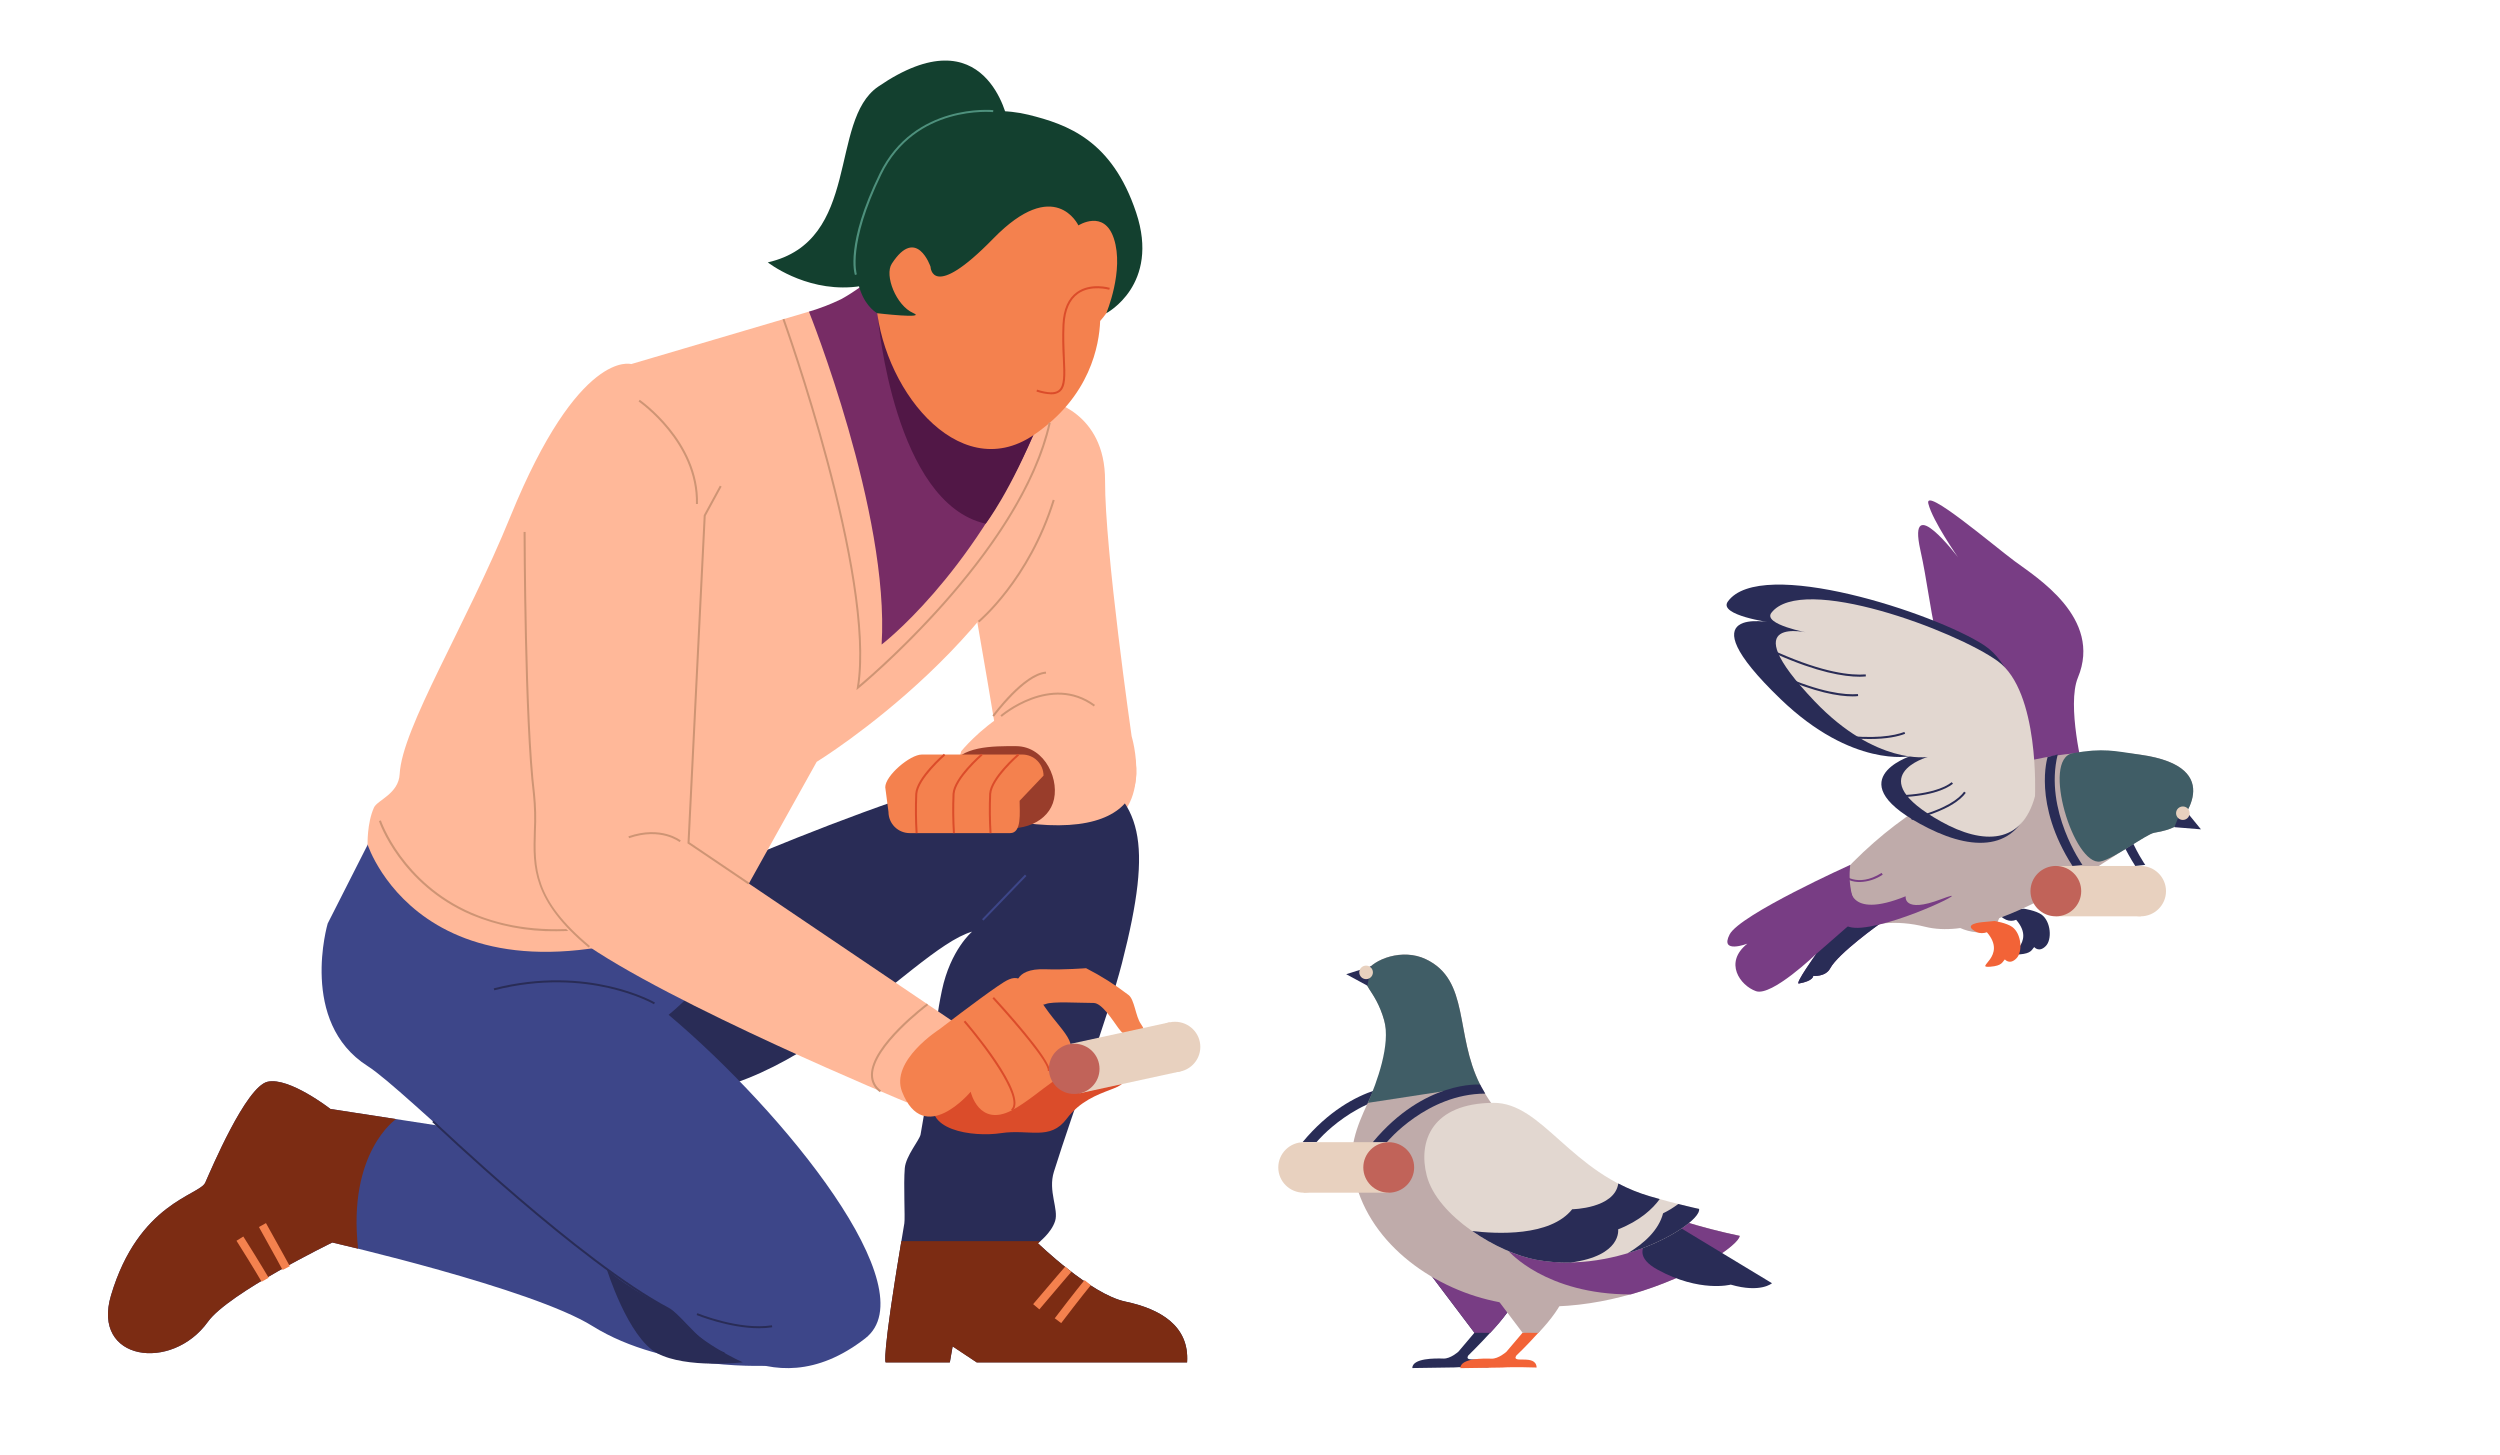 <svg width="440" height="256" viewBox="0 0 440 256" fill="none" xmlns="http://www.w3.org/2000/svg">
<path d="M184.573 70.501C184.573 70.501 194.536 72.428 194.49 84.614C194.444 96.8 199.168 129.589 199.168 129.589C199.168 129.589 203.073 142.308 193.851 145.73C193.851 145.73 178.936 151.427 176.148 134.086C172.984 114.459 169.2 93.618 169.2 93.618L184.573 70.501Z" fill="#FFB899"/>
<path d="M121.127 155.493C121.127 155.493 180.21 128.945 190.558 134.941C200.905 140.938 203.064 147.707 197.459 169.546C195 179.074 189.006 194.981 185.486 206.234C184.42 209.641 186.361 212.814 185.699 214.902C185.013 217.068 182.67 218.793 182.67 218.793C182.67 218.793 191.933 227.783 198.061 229.07C204.189 230.358 209.358 233.352 208.927 239.771H171.901L167.672 236.952L167.181 239.771H155.879C155.879 239.771 155.008 239.689 159.163 215.307C159.325 214.359 158.992 208.473 159.242 205.59C159.432 203.433 161.826 200.66 162.021 199.676C164.416 186.492 164.198 181.833 165.773 174.333C167.287 167.132 171.095 163.968 171.095 163.968C160.066 167.15 137.097 197.896 109.927 192.111C82.757 186.326 108.616 154.637 121.127 155.493Z" fill="#292C56"/>
<path d="M158.635 218.434C155.082 239.711 155.879 239.79 155.879 239.79H167.158L167.649 236.971L171.901 239.79H208.927C209.358 233.352 204.184 230.372 198.061 229.089C191.938 227.806 182.67 218.811 182.67 218.811C182.67 218.811 182.855 218.673 183.133 218.434H158.635Z" fill="#7C2C13"/>
<path d="M135.935 240.337C135.935 240.337 117.366 241.551 104.248 233.37C93.641 226.748 58.486 218.682 58.486 218.682C58.486 218.682 40.204 227.571 36.591 232.635C30.236 241.491 16.082 239.532 19.537 227.985C24.4 211.637 35.118 210.396 36.128 208.138C37.138 205.88 43.298 191.224 47.105 190.383C50.913 189.541 58.157 195.179 58.157 195.179L106.925 202.707C106.925 202.707 147.389 227.047 135.935 240.337Z" fill="#3D4689"/>
<path d="M66.851 144.447L57.675 162.534C57.675 162.534 52.552 179.903 64.697 187.624C71.441 191.9 97.773 219.083 118.537 230.851C121.844 232.727 135.096 248.909 152.275 235.56C163.322 226.979 138.042 195.74 117.676 178.61C117.676 178.61 133.262 166.194 129.779 155.489C126.296 144.783 66.851 144.447 66.851 144.447Z" fill="#3D4689"/>
<path d="M158.408 44.809C158.408 44.809 152.924 51.113 149.482 53.371C147.382 54.721 144.851 55.247 142.382 54.847L111.094 64.077C111.094 64.077 101.9 61.294 89.857 90.841C81.955 110.224 70.765 128.089 70.343 136.229C70.162 139.71 66.42 140.827 65.827 142.11C64.577 144.87 64.697 148.641 64.697 148.641C64.697 148.641 75.688 182.896 129.779 159.135L143.734 134.086C143.734 134.086 181.252 111.093 188.015 79.597C190.08 69.963 166.453 39.52 158.408 44.809Z" fill="#FFB899"/>
<path d="M97.898 163.899C92.755 163.971 87.651 162.986 82.91 161.006C70.524 155.672 66.698 144.612 66.698 144.502L67.036 144.392C67.073 144.502 70.839 155.428 83.076 160.684C95.045 165.835 110.738 164.032 129.719 155.332L129.867 155.654C117.866 161.149 107.176 163.899 97.898 163.899Z" fill="#CE9474"/>
<path d="M142.373 54.847C142.373 54.847 156.593 90.316 155.166 113.438C155.166 113.438 170.734 101.606 181.878 76.58C193.022 51.555 158.408 44.809 158.408 44.809C158.408 44.809 152.707 50.125 148.038 52.658C146.214 53.542 144.319 54.274 142.373 54.847Z" fill="#772C65"/>
<path d="M154.55 56.167C154.55 56.167 157.38 88.578 173.48 92.169C173.48 92.169 177.82 86.619 182.841 74.171C187.862 61.722 154.55 56.167 154.55 56.167Z" fill="#511746"/>
<path d="M63.025 219.772L58.486 218.682C58.486 218.682 40.204 227.572 36.591 232.635C30.236 241.492 16.082 239.533 19.537 227.985C24.4 211.637 35.118 210.396 36.128 208.138C37.138 205.88 43.298 191.224 47.105 190.383C50.913 189.541 58.157 195.179 58.157 195.179L69.7 196.959C69.7 196.959 61.14 202.799 63.025 219.772Z" fill="#7C2C13"/>
<path d="M98.375 76.374C88.014 99.367 93.98 136.243 94.6 146.627C95.064 154.537 94.503 160.041 101.97 165.426C117.459 176.596 159.627 194.029 159.627 194.029L169.177 180.758L121.183 148.338L122.66 88.698C122.66 88.698 108.737 53.344 98.375 76.374Z" fill="#FFB899"/>
<path d="M178.881 173.993C178.881 173.993 178.075 170.355 184.022 170.59C187.232 170.714 191.146 170.401 191.146 170.401C193.78 171.747 196.285 173.328 198.631 175.124C199.669 175.915 199.872 178.904 200.776 180.183C203.092 183.438 199.266 184.321 196.834 180.941C195.82 179.562 193.944 176.522 192.471 176.522C190.002 176.522 185.162 176.2 184.022 176.72C182.308 177.506 178.881 173.993 178.881 173.993Z" fill="#F4814E"/>
<path d="M183.179 187.844L187.348 189.858C187.348 189.858 193.439 185.448 196.866 188.851C200.294 192.254 192.36 190.718 187.728 196.912C184.81 200.821 181.132 198.678 176.181 199.432C171.229 200.186 161.97 198.931 164.634 192.755C167.297 186.579 183.179 187.844 183.179 187.844Z" fill="#DB4C2A"/>
<path d="M165.291 181.186C165.291 181.186 172.188 175.893 175.514 173.625C178.839 171.358 179.613 171.004 184.022 177.406C187.264 182.101 191.271 184.326 185.944 188.24C185.944 188.24 186.218 189.748 185.18 190.452C183.652 191.491 180.548 194.131 178.075 195.423C172.262 198.449 170.84 192.149 170.84 192.149C170.84 192.149 162.642 201.99 158.765 192.149C156.63 186.704 165.291 181.186 165.291 181.186Z" fill="#F4814E"/>
<path d="M177.362 21.259C177.362 21.259 173.656 2.143 154.55 15.254C145.81 21.259 151.632 42.413 135.133 46.179C135.133 46.179 160.395 66.109 177.362 21.259Z" fill="#13402F"/>
<path d="M198.835 42.579C198.832 39.241 198.041 35.949 196.524 32.97C195.008 29.991 192.808 27.406 190.102 25.425C187.396 23.443 184.26 22.12 180.945 21.561C177.63 21.002 174.229 21.223 171.016 22.207C149.144 27.661 153.911 46.667 154.151 52.425C154.786 67.83 168.51 85.613 181.887 76.59C191.929 69.826 193.466 60.656 193.628 56.494C196.993 52.628 198.841 47.688 198.835 42.579Z" fill="#F4814E"/>
<path d="M185.009 69.402C184.125 69.366 183.251 69.2 182.415 68.91L182.517 68.574C184.43 69.168 185.63 69.204 186.297 68.694C187.283 67.935 187.191 65.898 187.061 63.074C186.941 61.098 186.92 59.116 187.001 57.138C187.135 54.42 187.996 52.488 189.562 51.389C191.994 49.688 195.194 50.617 195.329 50.658L195.227 50.998C195.194 50.998 192.049 50.079 189.766 51.679C188.298 52.714 187.482 54.553 187.353 57.156C187.246 59.377 187.353 61.332 187.413 63.056C187.556 66.096 187.649 68.115 186.514 68.974C186.075 69.28 185.545 69.431 185.009 69.402Z" fill="#DB4C2A"/>
<path d="M189.798 39.672C189.798 39.672 185.685 30.838 174.805 41.998C163.925 53.159 163.776 46.951 163.776 46.951C163.776 46.951 161.322 39.672 156.954 46.413C155.624 48.464 157.718 53.771 160.715 55.086C163.235 56.167 154.392 55.128 154.392 55.128C154.392 55.128 146.843 51.205 153.466 35.501C160.349 19.134 174.068 18.486 180.97 20.187C187.871 21.889 195.704 24.648 199.96 37.404C204.217 50.161 194.708 55.128 194.708 55.128C194.708 55.128 197.885 47.618 196.046 41.998C194.337 36.761 189.798 39.672 189.798 39.672Z" fill="#13402F"/>
<path d="M169.177 132.21C169.177 132.21 181.79 116.671 194.152 125.147C201.915 130.467 205.347 147.16 182.373 145.072C165.115 143.504 169.177 132.21 169.177 132.21Z" fill="#FFB899"/>
<path d="M185.305 141.361C183.953 145.169 178.821 146.843 173.892 145.109C168.964 143.375 166.018 138.873 167.408 135.07C168.797 131.267 174.819 131.308 178.821 131.322C184.055 131.341 186.662 137.553 185.305 141.361Z" fill="#993D2B"/>
<path d="M177.792 146.627H160.113C159.121 146.627 158.171 146.236 157.47 145.54C156.769 144.844 156.375 143.9 156.375 142.916L155.805 138.556C155.805 136.505 160.178 132.799 162.239 132.799H179.923C180.914 132.8 181.864 133.191 182.565 133.887C183.266 134.583 183.66 135.526 183.661 136.51L179.451 140.938C179.451 142.985 179.858 146.627 177.792 146.627Z" fill="#F4814E"/>
<path d="M103.604 166.773C93.6 158.44 93.771 152.517 93.961 146.263C94.075 144.086 94.021 141.903 93.799 139.733C92.229 127.004 92.15 93.954 92.15 93.623H92.507C92.507 93.954 92.581 126.981 94.151 139.692C94.378 141.878 94.432 144.078 94.313 146.273C94.123 152.711 93.956 158.279 103.836 166.506L103.604 166.773Z" fill="#CE9474"/>
<path d="M131.697 155.658L120.997 148.429L121.002 148.333L123.855 90.685L126.69 85.47L127.005 85.635L124.207 90.781L121.363 148.25L131.9 155.364L131.697 155.658Z" fill="#CE9474"/>
<path d="M122.841 88.703H122.484C122.753 77.873 112.493 70.727 112.391 70.658L112.59 70.363C112.697 70.428 123.114 77.68 122.841 88.703Z" fill="#CE9474"/>
<path d="M172.345 109.548L172.118 109.276C172.206 109.203 180.96 101.919 185.286 87.943L185.629 88.044C181.266 102.125 172.433 109.474 172.345 109.548Z" fill="#CE9474"/>
<path d="M176.306 126.162L176.074 125.896C176.162 125.817 184.94 118.326 192.721 124.056L192.508 124.337C184.958 118.777 176.394 126.084 176.306 126.162Z" fill="#CE9474"/>
<path d="M174.948 126.13L174.661 125.924C174.883 125.62 180.145 118.497 184.082 118.207L184.11 118.561C180.33 118.837 174.999 126.057 174.948 126.13Z" fill="#CE9474"/>
<path d="M119.603 148.209C119.57 148.181 116.296 145.587 110.719 147.523L110.599 147.192C116.379 145.183 119.797 147.91 119.83 147.937L119.603 148.209Z" fill="#CE9474"/>
<path d="M150.733 121.458L150.808 120.998C153.999 101.611 137.885 56.682 137.723 56.227L138.056 56.107C138.218 56.567 154.11 100.87 151.229 120.589C154.564 117.779 179.794 95.908 184.578 74.355L184.926 74.433C179.798 97.522 151.382 120.943 151.095 121.164L150.733 121.458Z" fill="#CE9474"/>
<path d="M154.856 192.221C154.364 191.877 153.964 191.419 153.69 190.887C153.417 190.355 153.278 189.765 153.285 189.168C153.313 183.999 162.73 176.917 163.128 176.618L163.341 176.903C163.244 176.972 153.665 184.174 153.642 189.172C153.639 189.713 153.768 190.246 154.017 190.726C154.266 191.207 154.628 191.62 155.073 191.932L154.856 192.221Z" fill="#CE9474"/>
<path d="M127.44 238.336C124.962 237.812 122.521 235.269 120.557 233.223C119.357 231.972 118.32 230.891 117.495 230.464C102.104 222.324 76.337 197.731 76.078 197.487L76.323 197.229C76.582 197.478 102.317 222.034 117.662 230.151C118.538 230.611 119.594 231.714 120.816 232.988C122.743 234.998 125.147 237.5 127.514 238.001L127.44 238.336Z" fill="#292C56"/>
<path d="M118.774 234.649C117.018 233.78 115.11 230.23 115.031 230.078L115.332 229.931C115.332 229.967 117.264 233.531 118.917 234.355L118.774 234.649Z" fill="#292C56"/>
<path d="M133.582 233.771C128.301 233.771 122.664 231.471 122.6 231.444L122.734 231.117C122.808 231.149 130.145 234.152 135.861 233.251L135.916 233.6C135.144 233.718 134.363 233.775 133.582 233.771Z" fill="#292C56"/>
<path d="M115.096 176.748C114.985 176.679 103.516 170.079 86.986 174.292L86.897 173.947C103.572 169.698 115.152 176.375 115.277 176.444L115.096 176.748Z" fill="#292C56"/>
<path d="M106.777 223.331C106.777 223.331 110.524 235.416 115.661 238.166C120.798 240.916 130.752 239.771 130.752 239.771C130.752 239.771 122.535 236.207 118.538 230.854C118.538 230.85 110.01 226.513 106.777 223.331Z" fill="#292C56"/>
<path d="M180.394 153.937L172.837 161.779L173.095 162.024L180.651 154.182L180.394 153.937Z" fill="#3D4689"/>
<path d="M182.925 230.45L181.832 229.53C185.393 225.3 187.459 222.95 187.478 222.927L188.552 223.846C188.515 223.892 186.473 226.252 182.925 230.45Z" fill="#F4814E"/>
<path d="M186.769 232.869L185.634 232.018C189.015 227.572 190.859 225.318 190.877 225.3L191.98 226.192C191.961 226.215 190.132 228.445 186.769 232.869Z" fill="#F4814E"/>
<path d="M49.736 223.52C49.736 223.493 48.254 220.761 45.568 215.955L46.809 215.266C49.519 220.076 50.978 222.83 51.01 222.858L49.736 223.52Z" fill="#F4814E"/>
<path d="M46.045 225.589C46.045 225.566 44.586 223.073 41.622 218.374L42.826 217.624C45.809 222.347 47.268 224.862 47.282 224.885L46.045 225.589Z" fill="#F4814E"/>
<path d="M150.469 48.401C150.395 48.189 148.719 43.048 154.805 30.549C160.891 18.05 174.684 19.365 174.823 19.379L174.786 19.733C174.647 19.733 161.118 18.386 155.124 30.705C149.131 43.025 150.789 48.235 150.803 48.286L150.469 48.401Z" fill="#4E917D"/>
<path d="M161.146 146.636C161.009 144.326 160.989 142.012 161.086 139.701C161.28 136.868 165.93 132.835 166.13 132.665L166.361 132.932C166.315 132.973 161.628 137.038 161.442 139.724C161.343 142.023 161.363 144.325 161.502 146.622L161.146 146.636Z" fill="#DB4C2A"/>
<path d="M167.714 146.636C167.571 144.327 167.55 142.012 167.649 139.701C167.848 136.868 172.498 132.835 172.693 132.665L172.929 132.932C172.878 132.973 168.191 137.038 168.005 139.724C167.908 142.023 167.929 144.325 168.066 146.622L167.714 146.636Z" fill="#DB4C2A"/>
<path d="M174.156 146.636C174.014 144.327 173.993 142.012 174.092 139.701C174.291 136.868 178.941 132.835 179.136 132.665L179.372 132.932C179.321 132.973 174.634 137.038 174.448 139.724C174.351 142.023 174.371 144.325 174.509 146.622L174.156 146.636Z" fill="#DB4C2A"/>
<path d="M184.745 188.542L184.402 188.455C184.731 187.204 178.765 180.178 174.675 175.722L174.939 175.482C176.009 176.641 185.231 186.726 184.745 188.542Z" fill="#DB4C2A"/>
<path d="M178.195 195.537L177.954 195.28C180.243 193.169 172.697 183.429 169.617 179.856L169.886 179.626C170.33 180.159 181.206 192.764 178.195 195.537Z" fill="#DB4C2A"/>
<path d="M206.802 188.681C209.262 188.681 211.257 186.7 211.257 184.257C211.257 181.814 209.262 179.833 206.802 179.833C204.341 179.833 202.346 181.814 202.346 184.257C202.346 186.7 204.341 188.681 206.802 188.681Z" fill="#E8D1BF"/>
<path d="M190.022 192.419L207.762 188.56L205.856 179.921L188.115 183.781L190.022 192.419Z" fill="#E8D1BF"/>
<path d="M189.062 192.539C191.523 192.539 193.518 190.559 193.518 188.115C193.518 185.672 191.523 183.691 189.062 183.691C186.601 183.691 184.606 185.672 184.606 188.115C184.606 190.559 186.601 192.539 189.062 192.539Z" fill="#C16359"/>
<path d="M251.837 224.412L259.498 234.566L256.673 237.9C256.673 237.9 255.283 239.155 254.047 239.109C252.574 239.054 248.6 239.022 248.562 240.779L255.932 240.668C257.808 240.526 261.999 240.668 261.999 240.668C261.888 238.171 257.479 240.13 258.41 238.571C258.41 238.571 266.349 230.827 266.603 228.611C266.858 226.394 251.837 224.412 251.837 224.412Z" fill="#292C56"/>
<path d="M251.837 224.412L259.498 234.566L262.277 234.589C264.468 232.331 266.446 229.558 266.608 228.394C266.853 226.293 251.837 224.412 251.837 224.412Z" fill="#783D84"/>
<path d="M248.131 190.888C248.131 190.888 238.335 190.088 229.261 201.005H231.711C231.711 201.005 238.729 192.507 249.011 192.475L248.131 190.888Z" fill="#292C56"/>
<path d="M240.508 170.953C241.763 168.824 246.816 166.842 250.929 168.797C258.739 172.499 256.024 182.022 260.494 190.87C270.596 210.819 306.187 217.496 306.187 217.496C305.993 220.117 283.565 234.125 261.833 228.735C250.716 225.976 239.642 217.505 238.058 205.411C236.839 196.108 246.358 189.316 243.616 179.534C242.046 173.998 239.16 173.239 240.508 170.953Z" fill="#BFABAA"/>
<path d="M265.542 220.223C265.542 220.223 272.069 227.82 287.002 227.82C298.058 224.684 306.071 219.083 306.187 217.515C299.573 216.135 293.104 214.146 286.863 211.573L265.542 220.223Z" fill="#783D84"/>
<path d="M260.586 191.059C260.559 190.999 260.526 190.944 260.494 190.889C256.005 182.022 258.738 172.494 250.929 168.815C246.816 166.861 241.763 168.843 240.507 170.972C239.16 173.271 242.045 174.016 243.606 179.571C244.801 183.82 242.3 190.534 240.753 194.103L260.586 191.059Z" fill="#405D66"/>
<path d="M294.654 215.431L311.87 225.847C311.87 225.847 309.883 227.626 304.612 226.095C304.612 226.095 299.174 227.534 291.75 223.469C284.325 219.404 294.654 215.431 294.654 215.431Z" fill="#292C56"/>
<path d="M267.951 234.584L265.121 237.918C265.121 237.918 263.731 239.173 262.495 239.127C261.022 239.072 257.048 239.04 257.015 240.797L264.38 240.686C266.26 240.544 270.447 240.686 270.447 240.686C270.341 238.189 265.927 240.148 266.862 238.589C266.862 238.589 268.572 236.989 270.711 234.607C272.597 232.505 267.951 234.584 267.951 234.584Z" fill="#F26337"/>
<path d="M260.309 224.412L267.974 234.566L270.753 234.589C272.949 232.331 274.922 229.558 275.084 228.394C275.302 226.293 260.309 224.412 260.309 224.412Z" fill="#BFABAA"/>
<path d="M299.04 212.768C299.503 215.307 284.857 224.398 270.322 221.703C263.551 220.457 252.962 214.033 251.114 206.937C249.535 200.844 252.013 194.176 262.828 194.098C271.494 194.038 276.381 206.477 290.378 210.556C295.594 212.06 299.04 212.768 299.04 212.768Z" fill="#E2D7D0"/>
<path d="M241.346 170.066L240.656 173.479L236.932 171.46L241.346 170.066Z" fill="#292C56"/>
<path d="M292.111 211.035C291.56 210.883 290.981 210.717 290.378 210.543C288.455 209.978 286.593 209.225 284.82 208.294C284.167 212.713 276.71 212.828 276.71 212.828C272.828 217.694 263.31 217.169 259.109 216.659C262.787 219.234 267.02 221.092 270.336 221.717C272.354 222.088 274.404 222.251 276.455 222.205C285.492 221 284.792 216.365 284.792 216.365C288.637 214.852 290.879 212.741 292.111 211.035Z" fill="#292C56"/>
<path d="M295.367 211.904C294.537 212.538 293.644 213.086 292.703 213.541C291.935 216.508 289.378 218.825 286.492 220.564C293.996 218.296 299.332 214.314 299.04 212.769C299.04 212.769 297.673 212.488 295.367 211.904Z" fill="#292C56"/>
<path d="M240.434 172.328C241.096 172.328 241.633 171.795 241.633 171.137C241.633 170.48 241.096 169.946 240.434 169.946C239.771 169.946 239.234 170.48 239.234 171.137C239.234 171.795 239.771 172.328 240.434 172.328Z" fill="#E8D1BF"/>
<path d="M229.451 209.913C231.923 209.913 233.926 207.924 233.926 205.471C233.926 203.017 231.923 201.028 229.451 201.028C226.98 201.028 224.977 203.017 224.977 205.471C224.977 207.924 226.98 209.913 229.451 209.913Z" fill="#E8D1BF"/>
<path d="M244.417 201.023H229.451V209.913H244.417V201.023Z" fill="#E8D1BF"/>
<path d="M244.417 209.913C246.888 209.913 248.891 207.924 248.891 205.471C248.891 203.017 246.888 201.028 244.417 201.028C241.946 201.028 239.942 203.017 239.942 205.471C239.942 207.924 241.946 209.913 244.417 209.913Z" fill="#C16359"/>
<path d="M260.494 190.888C260.494 190.888 250.702 190.088 241.628 201.005H244.097C244.097 201.005 251.119 192.507 261.402 192.475L260.494 190.888Z" fill="#292C56"/>
<path d="M366.641 135.719C366.641 135.719 363.709 124.094 365.714 119.256C370.059 108.767 358.41 101.611 354.598 98.783C350.786 95.955 338.618 85.562 339.387 88.643C340.156 91.724 344.607 98.075 344.607 98.075C344.607 98.075 335.626 86.206 337.984 96.815C340.341 107.424 340.013 116.465 346.358 121.647C352.704 126.83 348.901 152.798 366.641 135.719Z" fill="#783D84"/>
<path d="M353.982 160.133L356.196 159.926C356.196 159.926 358.35 160.257 359.332 160.983C360.972 162.202 361.185 165.384 360.055 166.502C358.864 167.72 358.026 166.686 358.026 166.686C357.563 167.146 357.563 167.808 355.446 167.973C352.412 168.213 358.605 166.226 354.844 161.885C354.566 162.003 354.268 162.063 353.966 162.063C353.664 162.063 353.366 162.003 353.088 161.885C350.217 160.491 353.982 160.133 353.982 160.133Z" fill="#292C56"/>
<path d="M371.435 133.245C371.435 133.245 368.795 141.467 375.807 152.412L377.563 152.223C377.563 152.223 370.782 142.672 373.214 132.78L371.435 133.245Z" fill="#292C56"/>
<path d="M383.325 145.091C383.325 145.091 392.588 135.052 376.664 132.822C360.74 130.591 337.266 136.041 319.086 159.82L322.078 166.102C322.078 166.102 328.475 160.514 338.822 163.113C352.634 166.575 375.719 147.123 379.152 146.558C382.584 145.992 383.325 145.091 383.325 145.091Z" fill="#BFABAA"/>
<path d="M383.325 145.091C383.325 145.091 392.588 135.052 376.664 132.822C372.116 132.183 370.258 131.594 364.806 132.564C359.193 133.571 365.006 152.458 369.651 151.626C371.967 151.212 377.817 146.783 379.151 146.567C382.588 146.006 383.325 145.091 383.325 145.091Z" fill="#405D66"/>
<path d="M357.739 139.945C357.739 139.945 357.808 119.224 349.239 113.586C340.67 107.948 309.818 97.822 304.088 105.888C302.384 108.293 311.671 109.567 311.671 109.567C311.671 109.567 296.038 106.348 313.375 123.031C326.02 135.218 336.205 133.088 336.205 133.088C336.205 133.088 322.87 137.466 339.383 145.758C347.979 150.057 355.599 149.533 357.739 139.945Z" fill="#292C56"/>
<path d="M358.16 140.133C358.16 140.133 359.007 121.716 351.606 116.363C344.204 111.01 317.159 100.88 311.772 107.842C310.165 109.916 318.372 111.397 318.372 111.397C318.372 111.397 304.597 107.939 319.378 123.431C330.156 134.73 339.294 133.222 339.294 133.222C339.294 133.222 327.252 136.611 341.643 144.599C349.105 148.756 355.895 148.572 358.16 140.133Z" fill="#E2D7D0"/>
<path d="M327.317 119.104C324.506 119.104 319.906 118.336 312.769 115.181L312.44 115.039C312.361 114.993 312.213 114.905 312.291 114.754C312.37 114.602 312.416 114.616 312.926 114.841C320.958 118.396 325.756 118.897 328.364 118.695L328.392 119.049C328.058 119.072 327.706 119.104 327.317 119.104Z" fill="#292C56"/>
<path d="M326.08 122.563C323.588 122.563 319.494 121.878 313.185 119.086L312.893 118.957C312.829 118.916 312.676 118.829 312.754 118.677C312.833 118.525 312.893 118.548 313.338 118.746C320.453 121.891 324.695 122.337 327.002 122.158L327.03 122.508C326.715 122.549 326.4 122.563 326.08 122.563Z" fill="#292C56"/>
<path d="M328.989 130.067C327.117 130.057 325.249 129.928 323.394 129.681L323.125 129.644C323.069 129.644 322.893 129.589 322.926 129.423C322.958 129.258 323.042 129.262 323.445 129.313C329.878 130.15 333.375 129.506 335.172 128.816L335.302 129.148C334.075 129.621 332.102 130.067 328.989 130.067Z" fill="#292C56"/>
<path d="M333.148 140.373C333.093 140.373 332.912 140.345 332.921 140.175C332.931 140.005 333.019 140.005 333.384 139.996C339.406 139.885 342.222 138.667 343.505 137.664L343.727 137.94C342.398 138.975 339.531 140.239 333.394 140.35H333.144L333.148 140.373Z" fill="#292C56"/>
<path d="M336.585 144.278C336.541 144.284 336.496 144.274 336.46 144.248C336.423 144.222 336.399 144.183 336.391 144.14C336.354 143.969 336.451 143.946 336.798 143.855C342.514 142.369 344.788 140.576 345.687 139.334L345.979 139.541C345.052 140.829 342.704 142.686 336.891 144.195L336.655 144.259L336.585 144.278Z" fill="#292C56"/>
<path d="M325.648 152.215C325.648 152.215 324.287 161.007 330.841 162.58C330.841 162.58 323.513 167.795 322.11 170.425C321.285 171.97 319.127 171.754 319.127 171.754C319.127 171.754 319.206 172.628 316.598 173.097C315.824 173.235 319.65 167.891 319.65 167.891C319.65 167.891 311.827 175.433 309.048 174.444C306.269 173.456 303.342 169.414 307.533 166.089C307.533 166.089 302.614 167.96 304.412 164.465C306.209 160.971 325.648 152.215 325.648 152.215Z" fill="#783D84"/>
<path d="M327.877 160.713C327.877 160.713 326.951 161.743 330.842 162.589C330.842 162.589 323.514 167.804 322.111 170.434C321.286 171.98 319.128 171.763 319.128 171.763C319.128 171.763 319.207 172.637 316.599 173.106C315.825 173.244 319.651 167.901 319.651 167.901L327.877 160.713Z" fill="#292C56"/>
<path d="M325.617 155.806C325.617 155.806 324.903 161.991 335.399 157.742C335.399 157.742 334.857 160.841 341.666 158.248C348.475 155.654 334.973 162.584 327.659 163.265C320.346 163.945 325.617 155.806 325.617 155.806Z" fill="#783D84"/>
<path d="M327.34 155.236C326.095 155.259 324.887 154.81 323.963 153.981L324.223 153.737C324.329 153.847 326.807 156.358 331.17 153.636L331.36 153.935C330.174 154.742 328.778 155.194 327.34 155.236Z" fill="#783D84"/>
<path d="M355.108 153.814L351.435 162.607L350.592 163.945C345.436 164.916 342.148 161.646 341.791 160.625C341.073 158.74 355.108 153.814 355.108 153.814Z" fill="#BFABAA"/>
<path d="M348.818 162.304L351.032 162.097C351.032 162.097 353.181 162.428 354.168 163.154C355.807 164.373 356.02 167.555 354.886 168.673C353.7 169.891 352.857 168.857 352.857 168.857C352.394 169.316 352.394 169.979 350.277 170.144C347.243 170.383 353.44 168.397 349.679 164.056C349.401 164.173 349.102 164.234 348.799 164.234C348.497 164.234 348.198 164.173 347.919 164.056C345.071 162.639 348.818 162.304 348.818 162.304Z" fill="#F26337"/>
<path d="M384.14 142.01L382.686 145.583L387.368 145.965L384.14 142.01Z" fill="#292C56"/>
<path d="M384.182 144.309C384.842 144.309 385.377 143.778 385.377 143.123C385.377 142.468 384.842 141.937 384.182 141.937C383.522 141.937 382.987 142.468 382.987 143.123C382.987 143.778 383.522 144.309 384.182 144.309Z" fill="#E8D1BF"/>
<path d="M360.379 133.245C360.379 133.245 357.739 141.467 364.756 152.412L366.507 152.223C366.507 152.223 359.726 142.672 362.157 132.78L360.379 133.245Z" fill="#292C56"/>
<path d="M376.752 161.273C379.218 161.273 381.217 159.289 381.217 156.84C381.217 154.392 379.218 152.407 376.752 152.407C374.286 152.407 372.287 154.392 372.287 156.84C372.287 159.289 374.286 161.273 376.752 161.273Z" fill="#E8D1BF"/>
<path d="M361.829 161.273H376.752V152.412H361.829V161.273Z" fill="#E8D1BF"/>
<path d="M361.828 161.273C364.294 161.273 366.293 159.289 366.293 156.84C366.293 154.392 364.294 152.407 361.828 152.407C359.362 152.407 357.363 154.392 357.363 156.84C357.363 159.289 359.362 161.273 361.828 161.273Z" fill="#C16359"/>
</svg>

